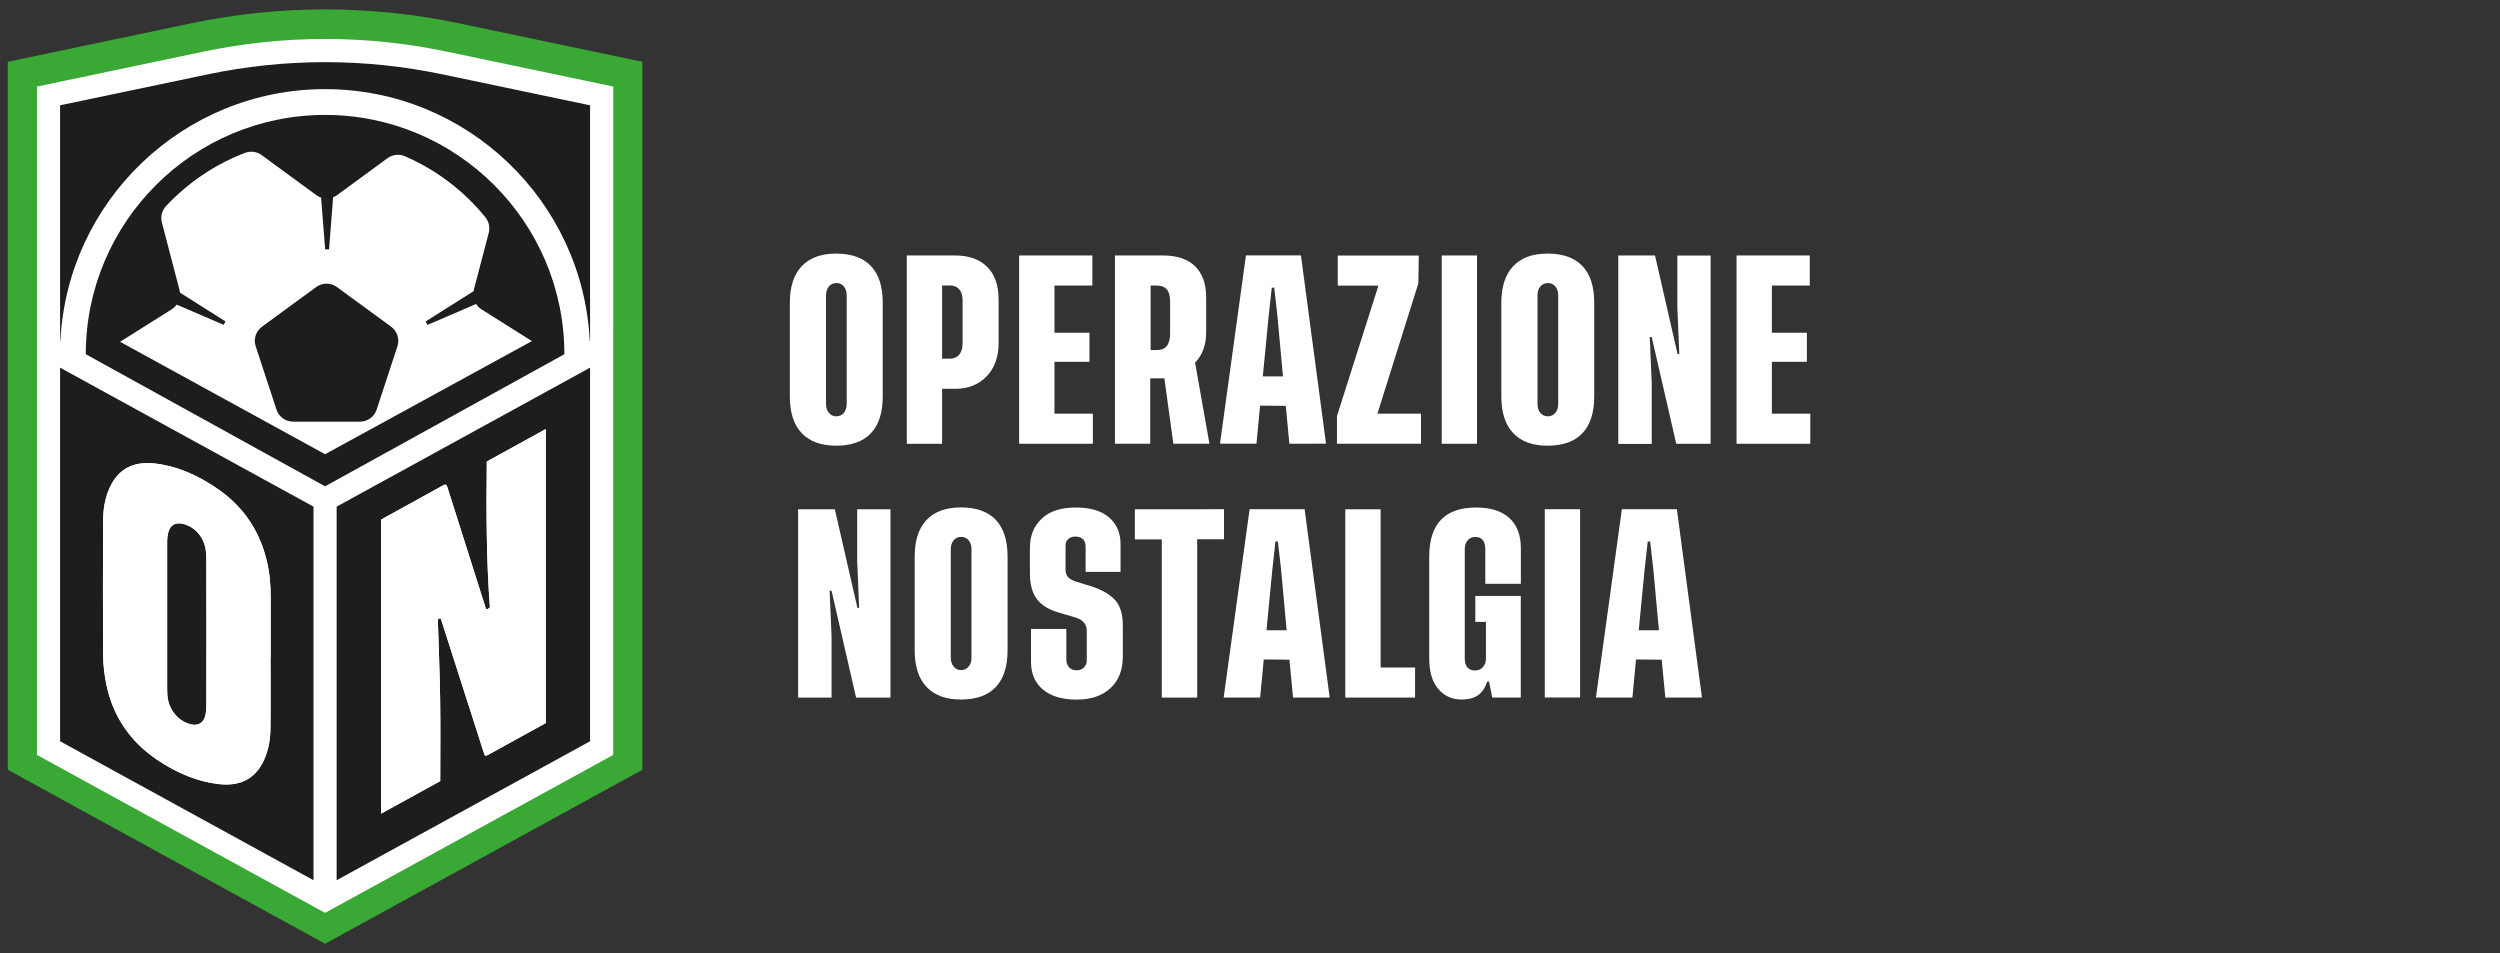 <?xml version="1.0" encoding="utf-8"?>
<!-- Generator: Adobe Illustrator 24.0.2, SVG Export Plug-In . SVG Version: 6.00 Build 0)  -->
<svg version="1.1" id="Livello_1" xmlns="http://www.w3.org/2000/svg" xmlns:xlink="http://www.w3.org/1999/xlink" x="0px" y="0px"
	 viewBox="0 0 320 122" style="enable-background:new 0 0 320 122;" xml:space="preserve">
<rect x="0" y="0" width="320" height="122" fill="#333333" stroke="none"/>
<style type="text/css">
	.st0{fill:#FFFFFF;}
	.st1{fill:#1D1D1B;}
	.st2{fill:#39A835;}
</style>
<g>
	<g>
		<path class="st0" d="M107.02,32.46c1.96,0,3.45,0.53,4.46,1.59c1.01,1.06,1.51,2.63,1.51,4.71v11.97c0,2.08-0.5,3.65-1.51,4.72
			s-2.5,1.6-4.46,1.6c-1.92,0-3.39-0.54-4.4-1.61c-1.02-1.07-1.52-2.64-1.52-4.71V38.77c0-2.06,0.5-3.62,1.52-4.7
			C103.64,33,105.1,32.46,107.02,32.46z M108.38,51.69V37.82c0-0.47-0.12-0.86-0.36-1.15c-0.24-0.29-0.56-0.44-0.94-0.44
			c-0.41,0-0.73,0.14-0.98,0.43c-0.24,0.28-0.37,0.67-0.37,1.16V51.7c0,0.47,0.12,0.86,0.37,1.15c0.24,0.29,0.56,0.44,0.95,0.44
			c0.39,0,0.71-0.14,0.96-0.44C108.25,52.55,108.38,52.17,108.38,51.69z"/>
		<path class="st0" d="M122.27,49.77h-1.68v7.04h-4.52V32.7h6.18c1.77,0,3.14,0.49,4.11,1.46c0.98,0.98,1.46,2.37,1.46,4.17v5.6
			c0,1.77-0.51,3.18-1.54,4.25C125.26,49.23,123.93,49.77,122.27,49.77z M121.59,45.91c0.5,0,0.9-0.17,1.19-0.51
			c0.28-0.34,0.43-0.82,0.43-1.43v-5.52c0-0.62-0.14-1.09-0.43-1.42s-0.67-0.49-1.19-0.49h-1v9.37
			C120.59,45.91,121.59,45.91,121.59,45.91z"/>
		<path class="st0" d="M134.97,52.95h4.92v3.85h-9.44V32.7h9.37v3.85h-4.85v6.04h4.48v3.72h-4.48V52.95z"/>
		<path class="st0" d="M154.81,56.8h-4.62l-1.15-8.37h-1.81v8.37h-4.52V32.7h6.15c1.8,0,3.17,0.46,4.11,1.38s1.42,2.25,1.42,3.98
			v4.46c0,1.62-0.47,2.92-1.42,3.9L154.81,56.8z M147.28,44.81h0.79c1.12,0,1.68-0.67,1.7-2.03v-4.26c0-1.31-0.56-1.97-1.7-1.97
			h-0.79V44.81z"/>
		<path class="st0" d="M165.04,56.8l-0.46-4.85l-3.29-0.03l-0.46,4.87h-4.67l3.32-24.1h7.04l3.21,24.1L165.04,56.8L165.04,56.8z
			 M161.64,48.18h2.58l-0.71-7.76l-0.41-3.6h-0.31l-0.4,3.6L161.64,48.18z"/>
		<path class="st0" d="M176.31,52.95h5.58v3.85h-10.76v-3.54l5.31-16.7h-5.21v-3.85h10.37l-0.05,3.56L176.31,52.95z"/>
		<path class="st0" d="M184.54,32.7h4.52v24.1h-4.52V32.7z"/>
		<path class="st0" d="M198.09,32.46c1.96,0,3.45,0.53,4.46,1.59c1.01,1.06,1.51,2.63,1.51,4.71v11.97c0,2.08-0.5,3.65-1.51,4.72
			s-2.5,1.6-4.46,1.6c-1.92,0-3.39-0.54-4.4-1.61c-1.02-1.07-1.52-2.64-1.52-4.71V38.77c0-2.06,0.5-3.62,1.52-4.7
			C194.71,32.99,196.17,32.46,198.09,32.46z M199.45,51.69V37.82c0-0.47-0.12-0.86-0.36-1.15c-0.24-0.29-0.56-0.44-0.94-0.44
			c-0.41,0-0.73,0.14-0.98,0.43c-0.24,0.28-0.37,0.67-0.37,1.16V51.7c0,0.47,0.12,0.86,0.37,1.15c0.24,0.29,0.56,0.44,0.95,0.44
			c0.39,0,0.71-0.14,0.96-0.44S199.45,52.17,199.45,51.69z"/>
		<path class="st0" d="M214.95,45.32l-0.25-6.01v-6.6h4.26v24.1h-4.4l-3.14-13.67h-0.25l0.25,5.84v7.84h-4.28V32.7h4.7l2.89,12.62
			H214.95z"/>
		<path class="st0" d="M226.8,52.95h4.92v3.85h-9.44V32.7h9.37v3.85h-4.85v6.04h4.48v3.72h-4.48V52.95z"/>
	</g>
	<g>
		<path class="st0" d="M109.97,77.8l-0.25-6.01v-6.6h4.26v24.1h-4.4l-3.14-13.67h-0.25l0.25,5.84v7.83h-4.28v-24.1h4.7l2.89,12.62
			H109.97z"/>
		<path class="st0" d="M123,64.95c1.96,0,3.45,0.53,4.46,1.59c1.01,1.06,1.51,2.63,1.51,4.71v11.97c0,2.08-0.5,3.65-1.51,4.72
			s-2.5,1.6-4.46,1.6c-1.92,0-3.39-0.54-4.4-1.61c-1.02-1.07-1.52-2.64-1.52-4.71V71.25c0-2.06,0.5-3.62,1.52-4.7
			C119.62,65.48,121.08,64.95,123,64.95z M124.35,84.18V70.31c0-0.47-0.12-0.86-0.36-1.15c-0.24-0.29-0.56-0.44-0.94-0.44
			c-0.41,0-0.73,0.14-0.98,0.43c-0.24,0.28-0.37,0.67-0.37,1.16v13.87c0,0.47,0.12,0.86,0.37,1.15c0.24,0.29,0.56,0.44,0.95,0.44
			c0.39,0,0.71-0.14,0.96-0.44C124.23,85.04,124.35,84.66,124.35,84.18z"/>
		<path class="st0" d="M143.43,73.2h-4.47v-3.19c0-0.88-0.44-1.32-1.32-1.33c-0.39,0-0.69,0.11-0.92,0.33s-0.33,0.49-0.33,0.82v3.04
			c0,0.41,0.09,0.72,0.27,0.94c0.18,0.22,0.48,0.42,0.92,0.59l2.24,0.69c1.31,0.44,2.29,1.02,2.94,1.75
			c0.64,0.73,0.96,1.8,0.96,3.23v4c0,1.7-0.53,3.04-1.59,4.02c-1.06,0.98-2.5,1.46-4.32,1.46c-1.85,0-3.29-0.43-4.31-1.28
			c-1.02-0.86-1.53-2.04-1.53-3.56v-4.21h4.52v3.91c0,0.41,0.11,0.74,0.34,1c0.23,0.26,0.56,0.39,0.98,0.39
			c0.39,0,0.71-0.12,0.94-0.37c0.24-0.24,0.36-0.56,0.36-0.93v-3.75c0-0.83-0.47-1.4-1.41-1.7l-2.07-0.61
			c-1.31-0.36-2.27-0.93-2.88-1.72s-0.92-1.89-0.92-3.31v-3.32c0-1.51,0.5-2.75,1.51-3.7c1-0.96,2.46-1.43,4.38-1.43
			c1.83,0,3.25,0.42,4.23,1.26c0.99,0.85,1.48,1.99,1.48,3.43v3.56H143.43z"/>
		<path class="st0" d="M156.67,65.18v3.85h-3.43v20.26h-4.53V69.04h-3.45v-3.85L156.67,65.18L156.67,65.18z"/>
		<path class="st0" d="M165.51,89.29l-0.46-4.85l-3.29-0.03l-0.46,4.87h-4.67l3.32-24.1h7.04l3.21,24.1L165.51,89.29L165.51,89.29z
			 M162.11,80.67h2.58l-0.71-7.76l-0.41-3.6h-0.31l-0.4,3.6L162.11,80.67z"/>
		<path class="st0" d="M176.72,85.44h4.41v3.85h-8.93v-24.1h4.52L176.72,85.44L176.72,85.44z"/>
		<path class="st0" d="M190.37,87.24c-0.28,0.81-0.67,1.4-1.2,1.76s-1.24,0.54-2.14,0.54c-1.21-0.01-2.19-0.48-2.95-1.38
			c-0.76-0.9-1.14-2.19-1.14-3.87V71.26c0-4.2,2-6.3,6.01-6.3c1.85,0,3.27,0.45,4.25,1.35c0.98,0.9,1.47,2.19,1.47,3.85v4.57h-4.55
			v-4.42c0-1.05-0.43-1.58-1.3-1.58c-0.39,0-0.71,0.14-0.96,0.43c-0.25,0.28-0.37,0.67-0.37,1.16v13.92c0,1.05,0.45,1.58,1.33,1.58
			c0.39,0,0.72-0.14,0.98-0.42c0.26-0.28,0.4-0.64,0.4-1.07V79.6h-1.36v-3.32h5.82v13h-3.65l-0.41-2.04
			C190.61,87.24,190.37,87.24,190.37,87.24z"/>
		<path class="st0" d="M197.73,65.18h4.52v24.1h-4.52V65.18z"/>
		<path class="st0" d="M213.16,89.29l-0.46-4.85l-3.29-0.03l-0.46,4.87h-4.67l3.32-24.1h7.04l3.21,24.1L213.16,89.29L213.16,89.29z
			 M209.76,80.67h2.58l-0.71-7.76l-0.41-3.6h-0.31l-0.4,3.6L209.76,80.67z"/>
	</g>
</g>
<g>
	<path class="st0" d="M58.24,5.18c-11.03-2.32-22.22-2.32-33.25,0L2.52,9.9v31v3.62v52.61l39.09,21.43L80.7,97.12V44.51v-3.62v-31
		L58.24,5.18z"/>
	<g>
		<path class="st1" d="M43.12,36.74c-0.79-0.58-1.86-0.58-2.65,0l-6.94,5.08c-0.78,0.57-1.11,1.59-0.8,2.51l2.66,8.1
			c0.3,0.92,1.16,1.54,2.13,1.54h4.28h4.28c0.97,0,1.83-0.62,2.13-1.54l2.66-8.1c0.3-0.92-0.02-1.93-0.8-2.51L43.12,36.74z"/>
		<path class="st1" d="M23.93,92.56c1.23,0.49,2.11,0.11,2.37-1.06c0.08-0.38,0.11-0.8,0.11-1.22c0.01-3.13,0-6.27,0-9.4
			c0-3.13,0-6.27-0.01-9.4c0-0.45-0.03-0.91-0.13-1.39c-0.25-1.26-1.11-2.34-2.21-2.83c-1.25-0.55-2.16-0.31-2.5,0.74
			c-0.13,0.41-0.18,0.88-0.18,1.36c-0.01,6.31-0.01,12.63,0,18.95c0,0.41,0.03,0.84,0.11,1.27C21.79,90.95,22.74,92.09,23.93,92.56z
			"/>
		<path class="st1" d="M72.24,45.34c0-16.89-13.74-30.63-30.63-30.63S10.98,28.45,10.98,45.34l0,0l30.63,16.91L72.24,45.34
			L72.24,45.34z M41.61,58.14L15.37,43.75L22,39.58c0.25-0.16,0.45-0.36,0.62-0.59l6.01,2.59l0.23-0.44l-5.82-3.68
			c-0.01-0.11-0.03-0.23-0.06-0.34l-2.26-8.64c-0.2-0.75,0.01-1.54,0.54-2.11c2.78-2.97,6.22-5.32,10.09-6.8
			c0.72-0.27,1.52-0.17,2.14,0.28l7,5.13c0.19,0.14,0.4,0.24,0.61,0.32l0.52,6.62h0.5l0.52-6.67c0.17-0.07,0.34-0.15,0.5-0.27
			l6.46-4.73c0.65-0.47,1.49-0.57,2.23-0.25c4.03,1.74,7.55,4.43,10.29,7.8c0.46,0.56,0.62,1.3,0.44,2l-1.92,7.33
			c-0.01,0.05-0.02,0.09-0.02,0.14l-6.14,3.88l0.23,0.44l6.23-2.68c0.17,0.27,0.4,0.51,0.68,0.68l6.46,4.07L41.61,58.14z"/>
		<path class="st1" d="M43.09,112.67l32.44-17.79V47.06L43.09,64.85V112.67z M48.77,66.53c0.15-0.09,0.29-0.18,0.43-0.26
			c2.48-1.36,4.95-2.72,7.43-4.1c0.35-0.2,0.51-0.19,0.61,0.11c1.63,5.17,3.27,10.33,4.91,15.49c0.07,0.23,0.17,0.33,0.56-0.03
			c-0.46-6-0.47-12.3-0.4-18.67c2.53-1.39,5.03-2.77,7.55-4.15c0,12.54,0,25.07,0,37.63c-0.13,0.07-0.26,0.14-0.38,0.21
			c-2.34,1.29-4.68,2.57-7.02,3.87c-0.32,0.18-0.41,0.12-0.48-0.12c-1.82-5.7-3.65-11.4-5.48-17.09c-0.07-0.21-0.11-0.45-0.46-0.11
			c0.11,3.42,0.25,6.81,0.3,10.26c0.05,3.44,0.01,6.92,0.01,10.41c-2.54,1.4-5.05,2.78-7.58,4.17
			C48.77,91.61,48.77,79.09,48.77,66.53z"/>
		<path class="st1" d="M7.69,94.88l32.44,17.79V64.85L7.69,47.06V94.88z M13.2,66.51c0.01-1.75,0.38-3.31,1.11-4.62
			c1.1-1.98,2.94-2.84,5.48-2.56c2.73,0.3,5.5,1.44,8.22,3.36c3.35,2.36,5.29,5.51,6.15,9.18c0.38,1.61,0.48,3.14,0.48,4.64
			c-0.01,2.57,0,5.14,0,7.72c-0.01,0-0.02-0.01-0.02-0.01c0,3.03,0.03,6.08-0.01,9.1c-0.02,1.68-0.37,3.19-1.07,4.46
			c-1.11,2.04-3,2.89-5.6,2.58c-2.61-0.31-5.25-1.35-7.87-3.13c-3.49-2.37-5.58-5.58-6.41-9.38c-0.28-1.29-0.45-2.6-0.46-3.81
			C13.16,78.18,13.17,72.33,13.2,66.51z"/>
		<path class="st2" d="M58.88,3.01C47.42,0.6,35.8,0.6,24.34,3.01L1,7.91v32.2v3.76v54.66l40.61,22.27l40.61-22.27V43.87v-3.76V7.91
			L58.88,3.01z M78.49,42.02v3.41v51.2l-36.88,20.22L4.73,96.63v-51.2v-3.41V11.08l21.2-4.45c10.41-2.19,20.96-2.19,31.37,0
			l21.2,4.45v30.94H78.49z"/>
		<path class="st1" d="M26.53,9.53L7.69,13.48v30.16l0.04,0.02C8.6,25.73,23.46,11.41,41.61,11.41s33.01,14.32,33.88,32.25
			l0.04-0.02V13.48L56.69,9.53C46.68,7.43,36.54,7.43,26.53,9.53z"/>
		<path class="st0" d="M28.02,62.68c-2.72-1.92-5.49-3.06-8.22-3.36c-2.54-0.28-4.38,0.58-5.48,2.56c-0.73,1.31-1.1,2.87-1.11,4.62
			c-0.04,5.83-0.04,11.67,0,17.53c0.01,1.21,0.18,2.52,0.46,3.81c0.84,3.8,2.92,7.01,6.41,9.38c2.62,1.78,5.26,2.82,7.87,3.13
			c2.6,0.31,4.49-0.55,5.6-2.58c0.69-1.27,1.04-2.78,1.07-4.46c0.04-3.02,0.01-6.06,0.01-9.1c0.01,0,0.02,0.01,0.02,0.01
			c0-2.57,0-5.15,0-7.72c0-1.5-0.1-3.03-0.48-4.64C33.31,68.19,31.36,65.04,28.02,62.68z M26.42,90.29c0,0.42-0.03,0.84-0.11,1.22
			c-0.26,1.17-1.14,1.54-2.37,1.06c-1.2-0.47-2.14-1.62-2.42-2.96c-0.09-0.43-0.11-0.86-0.11-1.27c-0.01-6.32-0.01-12.64,0-18.95
			c0-0.48,0.05-0.96,0.18-1.36c0.34-1.05,1.25-1.3,2.5-0.74c1.1,0.49,1.96,1.57,2.21,2.83c0.09,0.47,0.12,0.94,0.13,1.39
			c0.01,3.14,0.01,6.27,0.01,9.4C26.42,84.02,26.43,87.16,26.42,90.29z"/>
		<path class="st0" d="M62.31,59.08c-0.07,6.38-0.06,12.67,0.4,18.67c-0.39,0.36-0.49,0.26-0.56,0.03
			c-1.64-5.16-3.28-10.32-4.91-15.49c-0.1-0.31-0.25-0.31-0.61-0.11c-2.48,1.38-4.95,2.73-7.43,4.1c-0.14,0.08-0.28,0.17-0.43,0.26
			c0,12.56,0,25.08,0,37.61c2.53-1.39,5.04-2.77,7.58-4.17c0-3.48,0.04-6.97-0.01-10.41c-0.05-3.45-0.2-6.84-0.3-10.26
			c0.35-0.33,0.4-0.1,0.46,0.11c1.83,5.7,3.66,11.39,5.48,17.09c0.08,0.24,0.17,0.3,0.48,0.12c2.34-1.3,4.68-2.58,7.02-3.87
			c0.12-0.07,0.24-0.13,0.38-0.21c0-12.56,0-25.09,0-37.63C67.34,56.31,64.84,57.69,62.31,59.08z"/>
	</g>
</g>
</svg>

